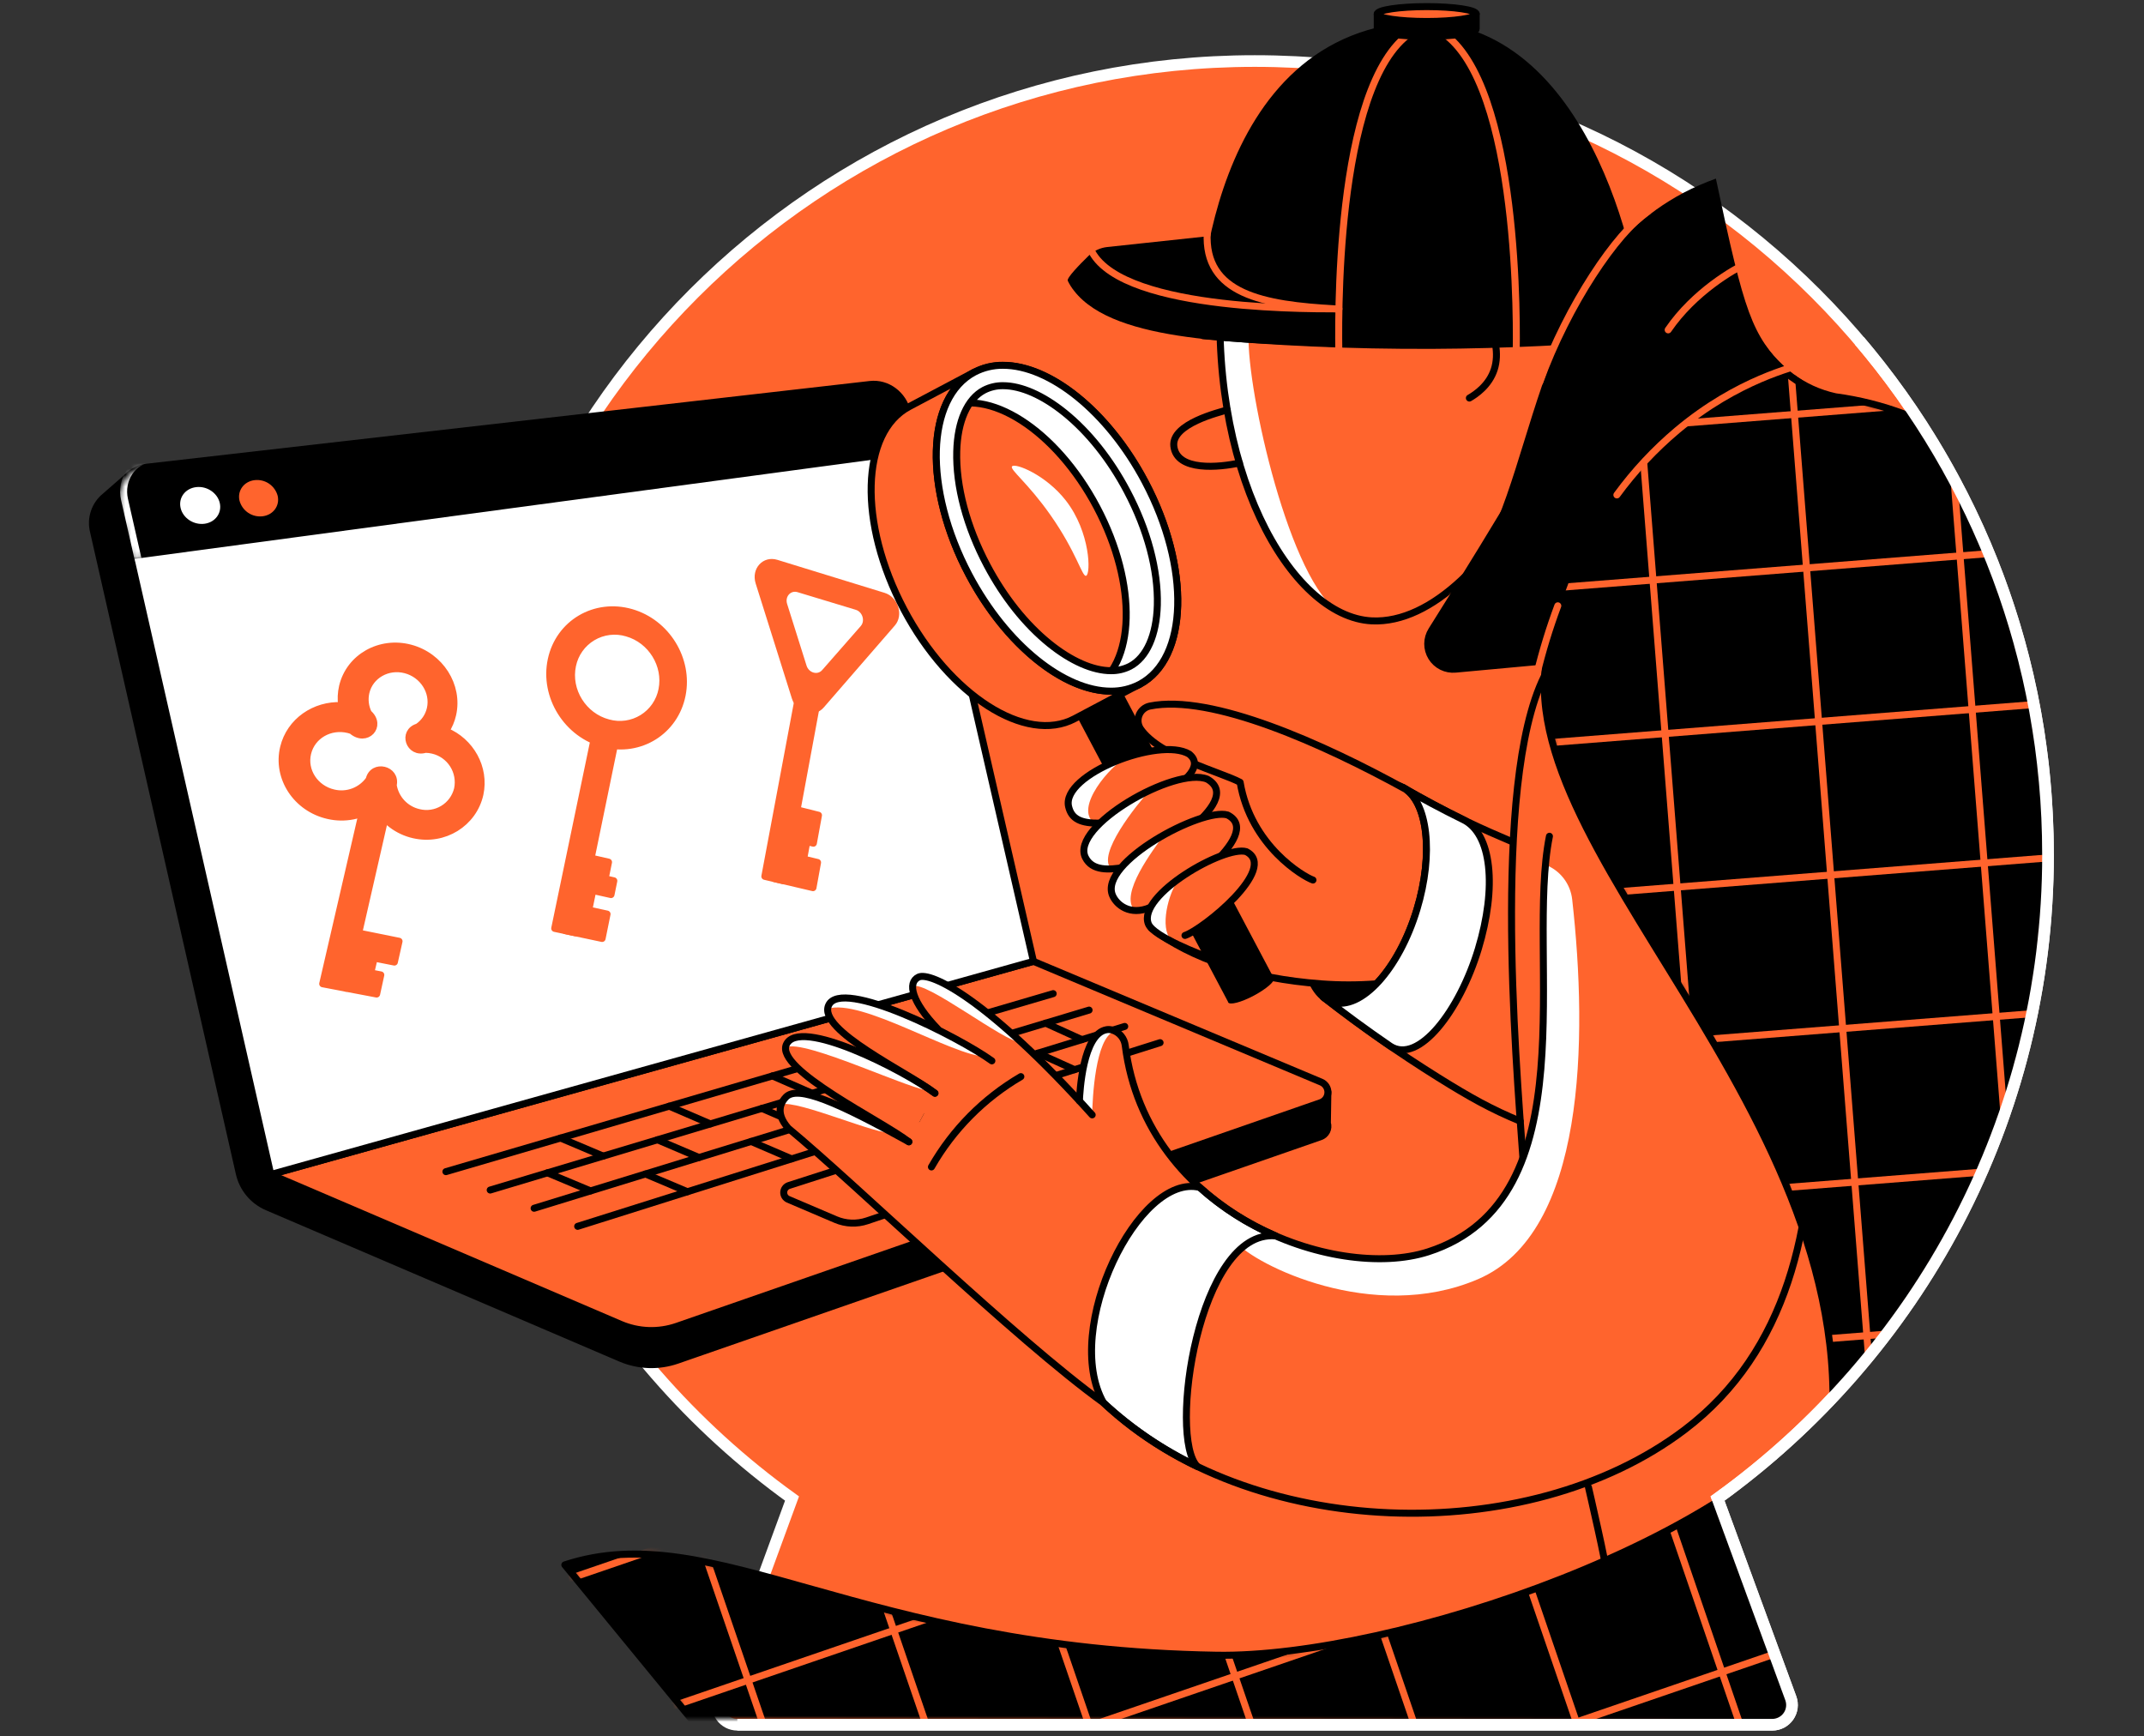 <svg width="368" height="298" viewBox="0 0 368 298" fill="none" xmlns="http://www.w3.org/2000/svg">
<rect x="0" y="0" width="368" height="298" fill="#333333" stroke="none"/>
<g clip-path="url(#clip0)">
<path d="M351.523 146.63C351.523 71.434 290.566 10.474 215.37 10.474C140.173 10.474 79.217 71.434 79.217 146.63C79.217 192.17 101.601 232.465 135.944 257.179L123.379 291.447C123.191 291.958 123.13 292.508 123.2 293.048C123.27 293.589 123.469 294.105 123.781 294.552C124.093 294.999 124.509 295.364 124.992 295.616C125.475 295.868 126.012 296 126.558 296H304.192C304.737 296 305.275 295.869 305.759 295.617C306.242 295.365 306.658 295 306.971 294.553C307.283 294.106 307.483 293.59 307.553 293.049C307.623 292.508 307.562 291.959 307.374 291.447L294.802 257.179C329.145 232.465 351.529 192.17 351.529 146.63" fill="#FF642D"/>
<path d="M351.523 146.63C351.523 71.434 290.566 10.474 215.37 10.474C140.173 10.474 79.217 71.434 79.217 146.63C79.217 192.17 101.601 232.465 135.944 257.179L123.379 291.447C123.191 291.958 123.13 292.508 123.2 293.048C123.27 293.589 123.469 294.105 123.781 294.552C124.093 294.999 124.509 295.364 124.992 295.616C125.475 295.868 126.012 296 126.558 296H304.192C304.737 296 305.275 295.869 305.759 295.617C306.242 295.365 306.658 295 306.971 294.553C307.283 294.106 307.483 293.59 307.553 293.049C307.623 292.508 307.562 291.959 307.374 291.447L294.802 257.179C329.145 232.465 351.529 192.17 351.529 146.63" stroke="white" stroke-width="2" stroke-miterlimit="10"/>
<mask id="mask0" style="mask-type:alpha" maskUnits="userSpaceOnUse" x="13" y="-1" width="339" height="297">
<path d="M351.523 146.63C351.523 110.608 337.534 77.853 314.693 53.501C289.853 27.018 283.086 -1 243.912 -1C168.716 -1 13 18.463 13 93.66C13 139.2 30.29 270.286 64.632 295H126.558L304.192 296C304.737 296 305.275 295.869 305.759 295.617C306.242 295.365 306.658 295 306.971 294.553C307.283 294.106 307.483 293.59 307.553 293.049C307.623 292.509 307.562 291.959 307.374 291.447L294.802 257.179C329.145 232.465 351.53 192.17 351.53 146.63" fill="#FFB26E"/>
</mask>
<g mask="url(#mask0)">
<path d="M227.836 192.733L227.918 187.409H220.179L219.718 188.596L177.384 170.823L173.793 171.743L151.255 74.688C150.555 71.635 147.786 69.572 144.842 69.913L24.126 83.702L22.319 81.451L18.083 85.152C17.205 85.854 16.546 86.793 16.184 87.857C15.821 88.921 15.77 90.066 16.036 91.158L41.074 201.393C41.364 202.662 41.949 203.844 42.782 204.844C43.616 205.843 44.674 206.631 45.87 207.143L106.523 233.113C109.602 234.43 113.062 234.552 116.226 233.454L226.649 195.087C227.115 194.927 227.5 194.591 227.722 194.152C227.943 193.712 227.984 193.203 227.836 192.733V192.733Z" fill="black" stroke="black" stroke-width="1.2" stroke-linecap="round" stroke-linejoin="round"/>
<path d="M46.48 201.567L106.509 227.267C109.588 228.586 113.049 228.707 116.213 227.608L226.652 189.247C227.015 189.122 227.331 188.889 227.558 188.58C227.786 188.27 227.914 187.9 227.926 187.516C227.938 187.132 227.834 186.754 227.627 186.431C227.419 186.108 227.119 185.856 226.765 185.707L177.384 164.987L46.48 201.567Z" fill="#FF642D" stroke="black" stroke-width="1.2" stroke-linecap="round" stroke-linejoin="round"/>
<path d="M177.384 164.987L46.48 201.567L20.511 87.246C19.737 83.835 21.899 80.558 25.157 80.186L149.331 65.984C152.278 65.642 155.044 67.689 155.747 70.759L177.384 164.987Z" fill="white" stroke="black" stroke-width="1.2" stroke-linecap="round" stroke-linejoin="round"/>
<path d="M157.377 77.867L22.496 95.998L20.511 87.246C19.737 83.835 21.899 80.558 25.157 80.186L149.331 65.984C152.278 65.642 155.044 67.689 155.747 70.759L157.377 77.867Z" fill="black"/>
<path d="M37.725 86.332C38.117 88.058 36.941 89.651 35.089 89.889C33.236 90.128 31.388 88.911 30.996 87.161C30.603 85.411 31.797 83.825 33.663 83.6C35.529 83.375 37.333 84.606 37.725 86.332Z" fill="white"/>
<path d="M47.661 85.094C48.046 86.799 46.907 88.368 45.102 88.6C44.223 88.712 43.333 88.501 42.598 88.006C41.862 87.511 41.332 86.766 41.105 85.909C40.713 84.204 41.876 82.621 43.691 82.403C44.565 82.298 45.449 82.513 46.178 83.007C46.907 83.502 47.434 84.243 47.661 85.094Z" fill="#FF642D"/>
<path d="M129.706 100.142L135.923 119.883C136.725 122.431 139.754 123.294 141.381 121.425L153.591 107.352C155.14 105.569 154.164 102.461 151.835 101.745L133.417 96.076C130.957 95.33 128.901 97.584 129.706 100.142ZM136.909 101.633L146.868 104.648C148.038 104.989 148.523 106.551 147.745 107.438L141.115 115.003C140.32 115.91 138.829 115.48 138.434 114.225L135.101 103.635C134.709 102.38 135.715 101.261 136.909 101.633Z" fill="#FF642D"/>
<path d="M134.552 151.17L131.278 150.403L137.649 116.422L140.821 117.325L134.552 151.17Z" fill="#FF642D" stroke="#FF642D" stroke-width="1.2" stroke-linecap="round" stroke-linejoin="round"/>
<path d="M137.939 147.445L138.492 144.437L139.61 144.71L140.487 139.911L135.207 138.584L134.757 140.996L134.307 143.414L133.744 146.436L133.512 147.681L132.932 150.791L139.542 152.34L140.327 148.018L137.939 147.445Z" fill="#FF642D" stroke="#FF642D" stroke-width="1.2" stroke-linecap="round" stroke-linejoin="round"/>
<path d="M108.331 105.108C102.14 103.338 95.963 106.939 94.616 113.222C93.269 119.505 97.345 126.053 103.661 127.666C109.876 129.252 115.848 125.48 117.079 119.303C118.304 113.178 114.422 106.851 108.331 105.108ZM104.408 124.054C100.121 122.939 97.348 118.509 98.269 114.208C98.475 113.205 98.888 112.257 99.481 111.423C100.073 110.589 100.833 109.888 101.712 109.364C102.591 108.84 103.57 108.505 104.585 108.38C105.601 108.255 106.631 108.343 107.611 108.638C111.792 109.811 114.47 114.163 113.621 118.365C113.427 119.364 113.028 120.312 112.45 121.149C111.872 121.986 111.126 122.694 110.261 123.228C109.395 123.763 108.428 124.112 107.421 124.254C106.414 124.396 105.388 124.328 104.408 124.054V124.054Z" fill="#FF642D" stroke="#FF642D" stroke-width="1.2" stroke-linecap="round" stroke-linejoin="round"/>
<path d="M98.825 160.099L95.213 159.332L102.43 124.655L105.936 125.562L98.825 160.099Z" fill="#FF642D" stroke="#FF642D" stroke-width="1.2" stroke-linecap="round" stroke-linejoin="round"/>
<path d="M101.748 152.831L104.876 153.527L105.357 151.163L103.866 150.826L104.449 147.961L99.685 146.869L97.024 159.717L103.348 161.058L104.197 156.873L101.059 156.191L101.748 152.831Z" fill="#FF642D" stroke="#FF642D" stroke-width="1.2" stroke-linecap="round" stroke-linejoin="round"/>
<path d="M59.404 169.602L55.389 168.838L63.05 135.678L66.948 136.586L59.404 169.602Z" fill="#FF642D" stroke="#FF642D" stroke-width="1.2" stroke-linecap="round" stroke-linejoin="round"/>
<path d="M64.233 164.427L67.692 165.11L68.493 161.539L61.566 160.137L59.404 169.602L64.646 170.597L65.362 167.313L63.633 166.979L64.233 164.427Z" fill="#FF642D" stroke="#FF642D" stroke-width="1.2" stroke-linecap="round" stroke-linejoin="round"/>
<path d="M76.502 125.463C77.068 124.592 77.475 123.626 77.702 122.612C78.807 117.673 75.571 112.584 70.434 111.224C65.229 109.842 59.984 112.782 58.793 117.823C58.543 118.897 58.493 120.009 58.647 121.101C54.022 120.879 49.762 123.792 48.677 128.291C47.425 133.479 50.887 138.734 56.331 139.962C57.732 140.288 59.187 140.312 60.598 140.032C62.01 139.752 63.345 139.175 64.516 138.339C65.187 139.58 66.116 140.664 67.241 141.515C68.366 142.366 69.661 142.966 71.038 143.274C76.219 144.444 81.27 141.293 82.378 136.292C83.35 131.78 80.786 127.213 76.502 125.463ZM71.884 139.447C70.766 139.194 69.75 138.61 68.968 137.773C68.185 136.936 67.672 135.883 67.494 134.751C68.128 131.985 64.005 130.999 63.364 133.779C62.691 134.732 61.748 135.461 60.657 135.871C59.565 136.282 58.375 136.355 57.241 136.081C54.08 135.354 52.074 132.295 52.807 129.259C53.541 126.224 56.668 124.447 59.799 125.211C59.997 125.259 60.188 125.317 60.376 125.381C62.862 127.578 65.69 124.58 63.224 122.394C62.679 121.289 62.532 120.03 62.808 118.829C63.49 115.893 66.559 114.16 69.588 114.951C72.617 115.743 74.52 118.727 73.862 121.63C73.571 122.911 72.802 124.033 71.713 124.768C68.961 125.6 70.24 129.454 73.019 128.598C73.451 128.603 73.882 128.657 74.302 128.758C75.734 129.095 76.977 129.978 77.769 131.218C78.56 132.458 78.836 133.958 78.538 135.399C78.37 136.104 78.063 136.769 77.637 137.354C77.21 137.94 76.671 138.436 76.052 138.812C75.432 139.189 74.745 139.439 74.028 139.548C73.311 139.657 72.58 139.623 71.877 139.447H71.884Z" fill="#FF642D" stroke="#FF642D" stroke-width="1.2" stroke-linecap="round" stroke-linejoin="round"/>
<path d="M103.528 198.409L96.209 195.312" stroke="black" stroke-width="1.2" stroke-linecap="round" stroke-linejoin="round"/>
<path d="M117.99 204.524L110.79 201.478" stroke="black" stroke-width="1.2" stroke-linecap="round" stroke-linejoin="round"/>
<path d="M84.138 204.234L186.931 173.353" stroke="black" stroke-width="1.2" stroke-linecap="round" stroke-linejoin="round"/>
<path d="M76.536 201.079L180.771 170.529" stroke="black" stroke-width="1.2" stroke-linecap="round" stroke-linejoin="round"/>
<path d="M91.676 207.362L193.05 176.157" stroke="black" stroke-width="1.2" stroke-linecap="round" stroke-linejoin="round"/>
<path d="M99.152 210.465L199.121 178.943" stroke="black" stroke-width="1.2" stroke-linecap="round" stroke-linejoin="round"/>
<path d="M121.923 192.883L114.866 189.844" stroke="black" stroke-width="1.2" stroke-linecap="round" stroke-linejoin="round"/>
<path d="M139.395 187.634L132.584 184.65" stroke="black" stroke-width="1.2" stroke-linecap="round" stroke-linejoin="round"/>
<path d="M156.016 182.641L149.433 179.711" stroke="black" stroke-width="1.2" stroke-linecap="round" stroke-linejoin="round"/>
<path d="M171.842 177.886L165.478 175.011" stroke="black" stroke-width="1.2" stroke-linecap="round" stroke-linejoin="round"/>
<path d="M135.869 198.886L128.925 195.898" stroke="black" stroke-width="1.2" stroke-linecap="round" stroke-linejoin="round"/>
<path d="M152.861 193.528L146.156 190.591" stroke="black" stroke-width="1.2" stroke-linecap="round" stroke-linejoin="round"/>
<path d="M169.028 188.432L162.548 185.547" stroke="black" stroke-width="1.2" stroke-linecap="round" stroke-linejoin="round"/>
<path d="M184.431 183.576L178.159 180.741" stroke="black" stroke-width="1.2" stroke-linecap="round" stroke-linejoin="round"/>
<path d="M119.975 198.651L112.846 195.608" stroke="black" stroke-width="1.2" stroke-linecap="round" stroke-linejoin="round"/>
<path d="M101.359 204.381L93.961 201.28" stroke="black" stroke-width="1.2" stroke-linecap="round" stroke-linejoin="round"/>
<path d="M137.649 193.21L130.77 190.226" stroke="black" stroke-width="1.2" stroke-linecap="round" stroke-linejoin="round"/>
<path d="M154.45 188.04L147.81 185.107" stroke="black" stroke-width="1.2" stroke-linecap="round" stroke-linejoin="round"/>
<path d="M170.447 183.115L164.025 180.236" stroke="black" stroke-width="1.2" stroke-linecap="round" stroke-linejoin="round"/>
<path d="M185.693 178.422L179.475 175.594" stroke="black" stroke-width="1.2" stroke-linecap="round" stroke-linejoin="round"/>
<path d="M192.433 194.814L148.823 209.521C147.067 210.111 145.155 210.036 143.451 209.309L135.286 205.827C135.049 205.726 134.849 205.554 134.712 205.336C134.575 205.118 134.508 204.863 134.52 204.606C134.532 204.348 134.622 204.101 134.779 203.896C134.935 203.691 135.15 203.539 135.395 203.46L180.198 189.043C181.974 188.471 183.899 188.578 185.601 189.343L192.545 192.457C192.777 192.562 192.972 192.734 193.105 192.951C193.237 193.168 193.302 193.42 193.29 193.674C193.278 193.928 193.19 194.172 193.037 194.376C192.884 194.579 192.673 194.732 192.433 194.814V194.814Z" stroke="black" stroke-width="1.2" stroke-linecap="round" stroke-linejoin="round"/>
<mask id="mask1" style="mask-type:alpha" maskUnits="userSpaceOnUse" x="20" y="65" width="138" height="31">
<path d="M157.377 77.867L22.496 95.998L20.511 87.246C19.737 83.835 21.899 80.558 25.157 80.186L149.331 65.984C152.278 65.642 155.044 67.689 155.747 70.759L157.377 77.867Z" fill="black"/>
</mask>
<g mask="url(#mask1)">
<path d="M25.777 105.098L21.378 85.742C20.607 82.331 22.769 79.053 26.026 78.682" stroke="white" stroke-width="1.2" stroke-linecap="round" stroke-linejoin="round"/>
</g>
<path d="M214.353 56.611L209.387 55.683C209.544 79.923 218.77 98.788 229.255 104.654C220.731 97.928 213.579 64.902 214.353 56.611Z" fill="white"/>
<path d="M243.207 156.063C246.318 145.798 244.876 136.276 239.987 134.794C235.098 133.312 228.613 140.433 225.502 150.697C222.391 160.962 223.833 170.484 228.722 171.966C233.611 173.448 240.096 166.328 243.207 156.063Z" fill="black" stroke="black" stroke-width="1.2" stroke-linecap="round" stroke-linejoin="round"/>
<path d="M198.872 160.15C205.127 163.725 214.694 167.961 226.802 168.858C229.918 169.09 233.046 169.09 236.161 168.858C240.841 166.47 249.896 140.641 241.465 135.566L206.805 126.78L198.227 133.011L198.872 160.15Z" fill="#FF642D"/>
<path d="M218.644 167.865C218.636 167.853 218.627 167.842 218.616 167.831V167.831L192.105 117.748L184.281 121.889L210.772 171.914C210.774 171.952 210.783 171.989 210.799 172.023C211.072 172.535 213.047 172.023 215.213 170.867C217.378 169.711 218.913 168.377 218.644 167.865Z" fill="black"/>
<path d="M195.61 117.454C203.954 113.036 204.369 97.464 196.537 82.673C188.706 67.882 175.593 59.472 167.249 63.89C158.906 68.308 158.491 83.88 166.322 98.671C174.154 113.462 187.266 121.872 195.61 117.454Z" fill="white" stroke="black" stroke-width="1.2" stroke-linecap="round" stroke-linejoin="round"/>
<path d="M187.441 118.236C194.924 114.274 195.297 100.309 188.273 87.044C181.25 73.779 169.49 66.238 162.007 70.2C154.524 74.162 154.152 88.127 161.175 101.392C168.198 114.657 179.958 122.198 187.441 118.236Z" fill="#FF642D" stroke="black" stroke-width="1.2" stroke-linecap="round" stroke-linejoin="round"/>
<path d="M166.32 98.648C158.475 83.859 158.902 68.293 167.244 63.859L156.064 69.78C147.718 74.197 147.305 89.77 155.136 104.569C162.967 119.368 176.085 127.762 184.428 123.349L195.611 117.428C187.265 121.848 174.151 113.44 166.32 98.648Z" fill="#FF642D" stroke="black" stroke-width="1.2" stroke-linecap="round" stroke-linejoin="round"/>
<path d="M172.169 66.192C175.277 66.192 179.028 67.843 182.743 70.844C186.853 74.169 190.553 78.818 193.449 84.286C196.959 90.916 198.804 97.857 198.647 103.836C198.507 109.01 196.809 112.837 193.978 114.334C192.963 114.858 191.835 115.122 190.693 115.105C187.586 115.105 183.834 113.454 180.12 110.453C176.01 107.127 172.309 102.479 169.414 97.011C165.904 90.381 164.055 83.44 164.216 77.461C164.352 72.287 166.054 68.46 168.885 66.963C169.9 66.439 171.028 66.174 172.169 66.192V66.192ZM172.169 62.689C170.456 62.671 168.764 63.076 167.244 63.869C158.902 68.303 158.486 83.859 166.32 98.659C172.739 110.78 182.692 118.618 190.686 118.618C192.4 118.636 194.091 118.232 195.611 117.441C203.954 113.007 204.37 97.448 196.536 82.652C190.117 70.53 180.164 62.692 172.169 62.692V62.689Z" fill="white" stroke="black" stroke-width="1.2" stroke-linecap="round" stroke-linejoin="round"/>
<path d="M259.627 144.488C257.206 143.465 254.341 142.22 251.783 140.982C247.847 139.072 244.204 137.111 240.868 135.184C245.043 137.489 246.128 146.46 243.211 156.081C240.101 166.344 233.614 173.476 228.726 171.982C228.152 171.805 227.619 171.519 227.154 171.14V171.14C233.48 176.08 240.062 180.685 246.871 184.936C252.396 188.384 256.029 190.393 260.927 192.416" stroke="black" stroke-width="1.2" stroke-linecap="round" stroke-linejoin="round"/>
<path d="M251.09 140.641C247.424 138.84 244.01 137.002 240.858 135.184C245.033 137.489 246.118 146.46 243.201 156.081C240.091 166.344 233.604 173.476 228.716 171.982C228.142 171.805 227.609 171.519 227.144 171.14V171.14C230.674 173.899 234.501 176.716 238.621 179.54C243.481 182.743 250.534 173.435 253.734 162.879C256.933 152.323 256.094 142.994 251.09 140.641Z" fill="white" stroke="black" stroke-width="1.2" stroke-linecap="round" stroke-linejoin="round"/>
<path d="M197.61 159.274C204.431 164.567 214.694 167.954 226.802 168.851C229.918 169.084 233.046 169.084 236.162 168.851" stroke="black" stroke-width="1.2" stroke-linecap="round" stroke-linejoin="round"/>
<path d="M225.36 151.03C223.76 150.488 214.705 145.201 212.859 134.26C209.65 132.534 199.039 129.846 195.765 125.085C195.533 124.738 195.389 124.339 195.347 123.924C195.305 123.509 195.366 123.089 195.524 122.703C195.682 122.317 195.932 121.975 196.253 121.708C196.574 121.441 196.956 121.257 197.364 121.173C207.938 119.044 227.137 127.653 241.479 135.566" fill="#FF642D"/>
<path d="M225.36 151.03C223.76 150.488 214.705 145.201 212.859 134.26C209.65 132.534 199.039 129.846 195.765 125.085C195.533 124.738 195.389 124.339 195.347 123.924C195.305 123.509 195.366 123.089 195.524 122.703C195.682 122.317 195.932 121.975 196.253 121.708C196.574 121.441 196.956 121.257 197.364 121.173C207.938 119.044 227.137 127.653 241.479 135.566" stroke="black" stroke-width="1.2" stroke-linecap="round" stroke-linejoin="round"/>
<path d="M188.81 141.272C185.546 141.32 183.902 140.573 183.411 138.404C182.173 132.899 198.998 126.391 204.097 129.406C209.06 133.294 192.497 140.259 188.81 141.272Z" fill="#FF642D"/>
<path d="M193.354 129.976C187.842 131.818 182.726 135.273 183.408 138.404C183.844 140.338 185.205 141.132 187.811 141.255C184.278 138.608 190.724 131.279 193.354 129.976Z" fill="white"/>
<path d="M188.81 141.272C185.546 141.32 183.902 140.573 183.411 138.404C182.173 132.899 198.998 126.391 204.097 129.406C209.06 133.294 192.497 140.259 188.81 141.272Z" stroke="black" stroke-width="1.2" stroke-linecap="round" stroke-linejoin="round"/>
<path d="M192.958 148.858C190.396 149.294 187.477 149.519 186.3 147.152C183.64 141.831 201.734 131.463 207.218 133.717C214.077 137.612 196.911 147.756 192.958 148.858Z" fill="#FF642D"/>
<path d="M190.737 149.12C188.145 146.688 195.171 138.045 197.34 135.644C190.979 138.612 184.635 143.854 186.283 147.156C187.132 148.851 188.865 149.212 190.737 149.12Z" fill="white"/>
<path d="M192.958 148.858C190.396 149.294 187.477 149.519 186.3 147.152C183.64 141.831 201.734 131.463 207.218 133.717C214.077 137.612 196.911 147.756 192.958 148.858Z" stroke="black" stroke-width="1.2" stroke-linecap="round" stroke-linejoin="round"/>
<path d="M197.415 155.74C193.943 157.217 191.651 155.287 190.962 153.677C188.524 148.018 206.335 138.584 210.693 139.867C217.286 143.158 201.058 154.523 197.415 155.74Z" fill="#FF642D"/>
<path d="M199.745 143.308C194.431 146.292 189.625 150.556 190.962 153.677C191.299 154.411 191.831 155.04 192.499 155.494C193.168 155.949 193.948 156.212 194.755 156.255C192.037 153.434 198.053 145.76 199.745 143.308Z" fill="white"/>
<path d="M197.415 155.74C193.943 157.217 191.651 155.287 190.962 153.677C188.524 148.018 206.335 138.584 210.693 139.867C217.286 143.158 201.058 154.523 197.415 155.74Z" stroke="black" stroke-width="1.2" stroke-linecap="round" stroke-linejoin="round"/>
<path d="M203.391 160.542C200.543 161.419 197.712 159.918 197.105 158.554C194.953 153.718 210.178 145.065 213.899 146.156C219.524 148.966 206.498 159.502 203.391 160.542Z" fill="#FF642D"/>
<path d="M197.105 158.554C197.484 159.403 198.725 160.307 200.294 160.655L200.686 160.901C199.083 158.35 200.87 152.374 202.583 150.617C198.916 153.169 196.092 156.283 197.105 158.554Z" fill="white"/>
<path d="M207.545 164.352C206.396 163.916 197.995 160.805 197.105 158.554C195.158 153.633 210.178 145.065 213.9 146.156C219.524 148.967 206.498 159.502 203.391 160.543" stroke="black" stroke-width="1.2" stroke-linecap="round" stroke-linejoin="round"/>
<path d="M173.708 80.043C173.278 80.588 176.402 82.839 180.297 88.385C184.765 94.743 185.754 99.027 186.413 98.819C187.252 98.559 187.18 91.356 182.954 85.916C179.509 81.478 174.216 79.394 173.708 80.043Z" fill="white"/>
<path d="M209.749 46.566C206.884 80.073 221.403 105.879 235.469 106.554C245.793 107.049 256.578 95.81 263.4 81.837" stroke="black" stroke-width="1.2" stroke-linecap="round" stroke-linejoin="round"/>
<path d="M265.948 114.446C255.876 130.992 260.19 181.832 261.398 198.773" stroke="black" stroke-width="1.2" stroke-linecap="round" stroke-linejoin="round"/>
<path d="M185.27 188.927C185.338 187.491 185.836 177.382 189.953 176.713C190.29 176.663 190.634 176.69 190.959 176.791C191.539 176.976 192.053 177.325 192.44 177.795C192.827 178.265 193.069 178.837 193.139 179.442C196.791 208.406 229.193 219.985 245.142 214.835C277.517 204.398 257.254 149.922 269.293 135.566L284.468 142.271L310.969 205.404C306.378 224.845 299.97 238.403 290.437 244.372C262.871 261.63 228.944 270.003 189.394 240.736C174.322 229.869 147.1 203.392 135.289 193.613C132.874 190.82 134.228 188.985 134.907 188.279C136.954 186.168 143.775 189.186 155.999 195.953" fill="#FF642D"/>
<path d="M269.853 154.362C269.707 153.045 269.202 151.794 268.393 150.744C267.584 149.694 266.502 148.887 265.265 148.411C263.284 170.052 271.013 206.496 245.142 214.835C237.031 217.451 224.678 215.739 213.992 209.623C213.412 210.833 212.831 212.045 212.249 213.259C215.288 216.915 235.589 227.298 253.7 219.528C272.145 211.615 272.554 178.446 269.853 154.362Z" fill="white"/>
<path d="M166.695 185.223C165.484 183.971 158.823 174.189 158.131 173.149C156.262 170.345 156.21 168.391 157.653 167.692C159.724 166.689 169.591 171.464 187.463 191.331" fill="#FF642D"/>
<path d="M160.477 187.613C154.846 183.551 137.172 174.492 134.979 179.247C132.99 183.551 151.541 192.439 155.995 195.959" fill="#FF642D"/>
<path d="M160.477 187.614C156.023 184.101 140.245 176.812 142.233 172.508C144.427 167.753 164.615 178.002 170.246 182.058L173.725 181.376L187.463 191.816L158.735 201.639L156.006 195.929" fill="#FF642D"/>
<path d="M153.079 194.36C142.684 188.729 136.766 186.345 134.904 188.279C134.548 188.639 134.271 189.068 134.089 189.541C136.831 188.678 151.132 195.042 153.079 194.36Z" fill="white"/>
<path d="M159.874 187.184C153.874 183.091 138.164 175.185 135.241 178.845L134.853 179.769C137.874 178.108 157.391 187.617 159.874 187.184Z" fill="white"/>
<path d="M169.192 181.345C162.619 177.027 145.153 168.432 142.414 172.225C142.636 172.381 141.613 173.278 142.073 173.132C147.81 171.273 163.414 181.178 169.192 181.345Z" fill="white"/>
<path d="M175.362 178.944C165.068 169.414 159.195 166.948 157.653 167.688C157.312 167.855 156.814 168.964 156.63 169.274C158.851 168.142 172.47 178.944 175.362 178.944Z" fill="white"/>
<path d="M189.745 176.839C185.628 177.521 185.338 187.491 185.27 188.927C185.27 188.927 185.666 190.789 187.463 191.335C187.508 188.606 187.982 178.149 191.246 177.01L189.745 176.839Z" fill="white"/>
<path d="M159.874 200.271C163.548 193.852 168.84 188.507 175.222 184.769" stroke="black" stroke-width="1.2" stroke-linecap="round" stroke-linejoin="round"/>
<path d="M218.903 212.079C214.161 210.041 209.783 207.242 205.942 203.794V203.794C195.448 201.168 182.207 228.116 189.411 240.749C194.203 245.183 199.634 248.87 205.523 251.688C200.489 246.735 205.697 210.94 218.937 212.103L218.903 212.079Z" fill="white" stroke="black" stroke-width="1.2" stroke-linecap="round" stroke-linejoin="round"/>
<path d="M155.996 195.953C143.768 189.186 136.933 186.168 134.904 188.279C134.222 188.985 132.857 190.82 135.286 193.613C147.097 203.392 174.318 229.876 189.39 240.736C214.353 264.345 262.005 265.941 289.154 245.378C307.047 231.82 311.242 210.09 311.02 189.138" stroke="black" stroke-width="1.2" stroke-linecap="round" stroke-linejoin="round"/>
<path d="M185.27 188.927C185.338 187.491 185.836 177.381 189.953 176.713C190.29 176.663 190.634 176.69 190.959 176.791C191.539 176.976 192.054 177.324 192.44 177.795C192.827 178.265 193.069 178.837 193.139 179.441C196.792 208.405 229.194 219.985 245.142 214.835C273.076 205.827 261.821 164.035 265.948 143.52" stroke="black" stroke-width="1.2" stroke-linecap="round" stroke-linejoin="round"/>
<path d="M160.972 176.601C156.504 171.962 155.675 168.65 157.653 167.695C159.724 166.692 169.591 171.467 187.463 191.335" stroke="black" stroke-width="1.2" stroke-linecap="round" stroke-linejoin="round"/>
<path d="M160.477 187.613C154.846 183.551 137.172 174.492 134.979 179.247C132.99 183.551 151.541 192.439 155.995 195.959" stroke="black" stroke-width="1.2" stroke-linecap="round" stroke-linejoin="round"/>
<path d="M170.246 182.064C164.615 178.002 144.427 167.739 142.233 172.514C140.245 176.819 156.023 184.111 160.477 187.621" stroke="black" stroke-width="1.2" stroke-linecap="round" stroke-linejoin="round"/>
<path d="M242.598 57.839C243.928 54.087 246.465 51.147 249.218 51.017C253.689 50.789 258.209 58.044 256.476 63.402C255.586 66.154 253.28 67.692 252.206 68.313" stroke="black" stroke-width="1.2" stroke-linecap="round" stroke-linejoin="round"/>
<path d="M230.295 41.795L207.399 40.536L190.041 42.395C188.836 42.525 187.71 43.056 186.842 43.903C185.304 45.4 183.06 47.706 183.271 48.183C183.572 48.812 183.946 49.403 184.386 49.943C191.447 58.998 213.828 58.688 229.773 59.582C229.722 56.543 229.746 49.404 230.295 41.795Z" fill="black"/>
<path d="M206.485 57.614C218.569 58.688 231.786 59.339 245.984 59.271C258.638 59.21 270.494 58.589 281.456 57.614C281.456 47.879 273.199 5.167 244.429 4.29C207.406 5.167 206.106 54.438 206.485 57.614Z" fill="black" stroke="black" stroke-width="1.2" stroke-linecap="round" stroke-linejoin="round"/>
<path d="M244.883 4.29C229.742 8.816 229.65 51.017 229.797 60.141" stroke="#FF642D" stroke-width="1.2" stroke-linecap="round" stroke-linejoin="round"/>
<path d="M244.883 4.29C260.026 8.816 260.398 51.017 260.251 60.141" stroke="#FF642D" stroke-width="1.2" stroke-linecap="round" stroke-linejoin="round"/>
<path d="M236.39 2.411V4.962C236.39 5.668 240.193 6.238 244.883 6.238C249.573 6.238 253.376 5.668 253.376 4.962V2.411H236.39Z" fill="black" stroke="black" stroke-width="1.2" stroke-linecap="round" stroke-linejoin="round"/>
<path d="M244.883 3.686C249.573 3.686 253.376 3.115 253.376 2.411C253.376 1.706 249.573 1.135 244.883 1.135C240.192 1.135 236.39 1.706 236.39 2.411C236.39 3.115 240.192 3.686 244.883 3.686Z" fill="#FF642D" stroke="black" stroke-width="1.2" stroke-linecap="round" stroke-linejoin="round"/>
<path d="M229.255 53.009C216.85 52.327 206.601 50.495 207.218 39.861" stroke="#FF642D" stroke-width="1.2" stroke-linecap="round" stroke-linejoin="round"/>
<path d="M210.642 70.353C209.339 70.758 201.044 72.72 201.478 76.567C201.979 80.98 209.384 80.192 212.733 79.456" stroke="black" stroke-width="1.2" stroke-linecap="round" stroke-linejoin="round"/>
<path d="M265.385 113.407L249.825 114.839C249.014 114.916 248.198 114.764 247.469 114.401C246.74 114.037 246.128 113.476 245.701 112.782C245.275 112.088 245.052 111.289 245.057 110.474C245.063 109.659 245.297 108.863 245.732 108.174C251.576 98.913 257.42 89.363 263.263 79.524C271.11 66.281 278.493 53.285 285.413 40.536C285.763 39.892 286.272 39.349 286.891 38.957C287.51 38.565 288.219 38.337 288.951 38.296C289.682 38.255 290.412 38.401 291.072 38.721C291.731 39.041 292.298 39.523 292.718 40.123C299.284 49.438 299.669 62.402 315.031 68.091C323.164 69.174 330.941 72.106 337.764 76.663L409.71 170.574L313.084 255.071C325.356 195.506 259.972 148.578 265.385 113.407Z" fill="black"/>
<mask id="mask2" style="mask-type:alpha" maskUnits="userSpaceOnUse" x="245" y="38" width="165" height="218">
<path d="M265.385 113.407L249.825 114.839C249.014 114.916 248.198 114.764 247.469 114.401C246.74 114.037 246.128 113.476 245.701 112.782C245.275 112.088 245.052 111.289 245.057 110.474C245.063 109.659 245.297 108.863 245.732 108.174C251.576 98.913 257.42 89.363 263.263 79.524C271.11 66.281 278.493 53.285 285.413 40.536C285.763 39.892 286.272 39.349 286.891 38.957C287.51 38.565 288.219 38.337 288.951 38.296C289.682 38.255 290.412 38.401 291.072 38.721C291.731 39.041 292.298 39.523 292.718 40.123C299.284 49.438 299.669 62.402 315.031 68.091C323.164 69.174 330.941 72.106 337.764 76.663L409.71 170.574L313.084 255.071C325.356 195.506 259.972 148.578 265.385 113.407Z" fill="black"/>
</mask>
<g mask="url(#mask2)">
<path d="M252.069 34.202L270.961 274.431" stroke="#FF642D" stroke-width="1.2" stroke-linecap="round" stroke-linejoin="round"/>
<path d="M278.42 32.129L297.312 272.357" stroke="#FF642D" stroke-width="1.2" stroke-linecap="round" stroke-linejoin="round"/>
<path d="M304.772 30.058L323.661 270.287" stroke="#FF642D" stroke-width="1.2" stroke-linecap="round" stroke-linejoin="round"/>
<path d="M331.12 27.984L350.012 268.212" stroke="#FF642D" stroke-width="1.2" stroke-linecap="round" stroke-linejoin="round"/>
<path d="M420.505 141.814L234.275 156.457" stroke="#FF642D" stroke-width="1.2" stroke-linecap="round" stroke-linejoin="round"/>
<path d="M422.579 168.162L236.349 182.808" stroke="#FF642D" stroke-width="1.2" stroke-linecap="round" stroke-linejoin="round"/>
<path d="M424.649 194.514L238.423 209.159" stroke="#FF642D" stroke-width="1.2" stroke-linecap="round" stroke-linejoin="round"/>
<path d="M426.723 220.865L240.493 235.507" stroke="#FF642D" stroke-width="1.2" stroke-linecap="round" stroke-linejoin="round"/>
<path d="M428.793 247.213L242.567 261.858" stroke="#FF642D" stroke-width="1.2" stroke-linecap="round" stroke-linejoin="round"/>
<path d="M412.217 36.412L225.987 51.058" stroke="#FF642D" stroke-width="1.2" stroke-linecap="round" stroke-linejoin="round"/>
<path d="M414.29 62.761L228.061 77.406" stroke="#FF642D" stroke-width="1.2" stroke-linecap="round" stroke-linejoin="round"/>
<path d="M416.361 89.112L230.131 103.758" stroke="#FF642D" stroke-width="1.2" stroke-linecap="round" stroke-linejoin="round"/>
<path d="M418.434 115.463L232.205 130.109" stroke="#FF642D" stroke-width="1.2" stroke-linecap="round" stroke-linejoin="round"/>
</g>
<path d="M285.662 75.711C296.975 67.866 301.73 63.432 306.617 63.511C300.638 57.208 299.499 54.155 294.519 30.652C263.4 41.808 264.45 79.449 253.379 96.424C250.797 100.377 248.212 104.269 245.742 108.191C245.307 108.879 245.072 109.676 245.067 110.491C245.061 111.305 245.284 112.105 245.711 112.799C246.137 113.493 246.75 114.053 247.479 114.416C248.208 114.779 249.024 114.93 249.835 114.852L265.395 113.42C265.688 110.258 271.841 85.285 285.662 75.711Z" fill="black"/>
<path d="M265.385 113.406L249.825 114.839C249.014 114.916 248.198 114.764 247.469 114.4C246.74 114.037 246.128 113.476 245.701 112.782C245.275 112.088 245.052 111.288 245.057 110.474C245.063 109.659 245.297 108.863 245.732 108.174C251.576 98.913 257.42 89.363 263.263 79.524C271.11 66.281 278.493 53.285 285.413 40.536C286.941 37.725 291.61 37.125 292.718 40.123C297.971 54.336 303.554 65.564 315.031 68.091C323.164 69.174 330.941 72.106 337.764 76.662L409.71 170.574L313.084 255.071C325.356 195.506 259.972 148.578 265.385 113.406Z" stroke="black" stroke-width="1.2" stroke-linecap="round" stroke-linejoin="round"/>
<path d="M96.949 268.564L133.908 313.613L320.884 310.694L314.619 238.553C299.301 263.793 238.9 284.567 208.811 284.069C147.401 283.06 122.55 260.14 96.949 268.564Z" fill="black"/>
<mask id="mask3" style="mask-type:alpha" maskUnits="userSpaceOnUse" x="96" y="238" width="225" height="76">
<path d="M96.949 268.564L133.908 313.613L320.884 310.694L314.619 238.553C299.301 263.793 238.9 284.567 208.811 284.069C147.401 283.06 122.55 260.14 96.949 268.564Z" fill="black"/>
</mask>
<g mask="url(#mask3)">
<path d="M308.82 198.596L80.864 276.719" stroke="#FF642D" stroke-width="1.2" stroke-linecap="round" stroke-linejoin="round"/>
<path d="M317.388 223.6L89.435 301.723" stroke="#FF642D" stroke-width="1.2" stroke-linecap="round" stroke-linejoin="round"/>
<path d="M286.627 262.083L98.003 326.727" stroke="#FF642D" stroke-width="1.2" stroke-linecap="round" stroke-linejoin="round"/>
<path d="M334.527 273.608L106.574 351.731" stroke="#FF642D" stroke-width="1.2" stroke-linecap="round" stroke-linejoin="round"/>
<path d="M246.547 388.523L185.983 211.809" stroke="#FF642D" stroke-width="1.2" stroke-linecap="round" stroke-linejoin="round"/>
<path d="M221.543 397.094L160.982 220.381" stroke="#FF642D" stroke-width="1.2" stroke-linecap="round" stroke-linejoin="round"/>
<path d="M196.539 405.662L135.978 228.948" stroke="#FF642D" stroke-width="1.2" stroke-linecap="round" stroke-linejoin="round"/>
<path d="M171.535 414.233L110.974 237.52" stroke="#FF642D" stroke-width="1.2" stroke-linecap="round" stroke-linejoin="round"/>
<path d="M146.531 422.801L85.97 246.087" stroke="#FF642D" stroke-width="1.2" stroke-linecap="round" stroke-linejoin="round"/>
<path d="M346.564 354.248L285.999 177.535" stroke="#FF642D" stroke-width="1.2" stroke-linecap="round" stroke-linejoin="round"/>
<path d="M321.559 362.816L260.995 186.103" stroke="#FF642D" stroke-width="1.2" stroke-linecap="round" stroke-linejoin="round"/>
<path d="M296.555 371.387L235.991 194.671" stroke="#FF642D" stroke-width="1.2" stroke-linecap="round" stroke-linejoin="round"/>
<path d="M271.551 379.955L210.987 203.241" stroke="#FF642D" stroke-width="1.2" stroke-linecap="round" stroke-linejoin="round"/>
</g>
<path d="M96.949 268.564L133.908 313.613L320.884 310.693L316.259 237.823C300.911 263.949 238.918 284.567 208.821 284.069C147.401 283.06 122.55 260.139 96.949 268.564Z" stroke="black" stroke-width="1.2" stroke-linecap="round" stroke-linejoin="round"/>
<path d="M186.716 41.18C188.735 53.019 222.113 53.009 229.814 53.009" stroke="#FF642D" stroke-width="1.2" stroke-linecap="round" stroke-linejoin="round"/>
<path d="M286.327 56.611C290.812 50.055 297.701 46.15 299.683 45.26" stroke="#FF642D" stroke-width="1.2" stroke-linecap="round" stroke-linejoin="round"/>
<path d="M277.523 84.94C280.515 80.845 283.988 77.124 287.868 73.859C298.305 65.107 308.05 62.978 309.697 62.388" stroke="#FF642D" stroke-width="1.2" stroke-linecap="round" stroke-linejoin="round"/>
<path d="M263.802 115.668C264.761 111.7 265.957 107.793 267.384 103.969" stroke="#FF642D" stroke-width="1.2" stroke-linecap="round" stroke-linejoin="round"/>
<path d="M282.834 36.303C277.489 39.891 269.119 52.242 264.29 65.55" stroke="#FF642D" stroke-width="1.2" stroke-linecap="round" stroke-linejoin="round"/>
</g>
<path d="M275.692 269.819C275.951 269.458 272.643 255.232 272.643 255.232" stroke="black" stroke-width="1.2" stroke-linecap="round" stroke-linejoin="round"/>
<path d="M351.523 146.63C351.523 113.018 339.343 82.25 319.157 58.5M126.557 296H304.192C304.737 296 305.275 295.869 305.758 295.617C306.242 295.365 306.658 295 306.971 294.553C307.283 294.106 307.483 293.59 307.553 293.049C307.623 292.508 307.562 291.959 307.374 291.447L294.802 257.179C329.145 232.465 351.529 192.17 351.529 146.63" stroke="white" stroke-width="2" stroke-miterlimit="10"/>
</g>
<defs>
<clipPath id="clip0">
<rect width="368" height="297.99" fill="white"/>
</clipPath>
</defs>
</svg>

